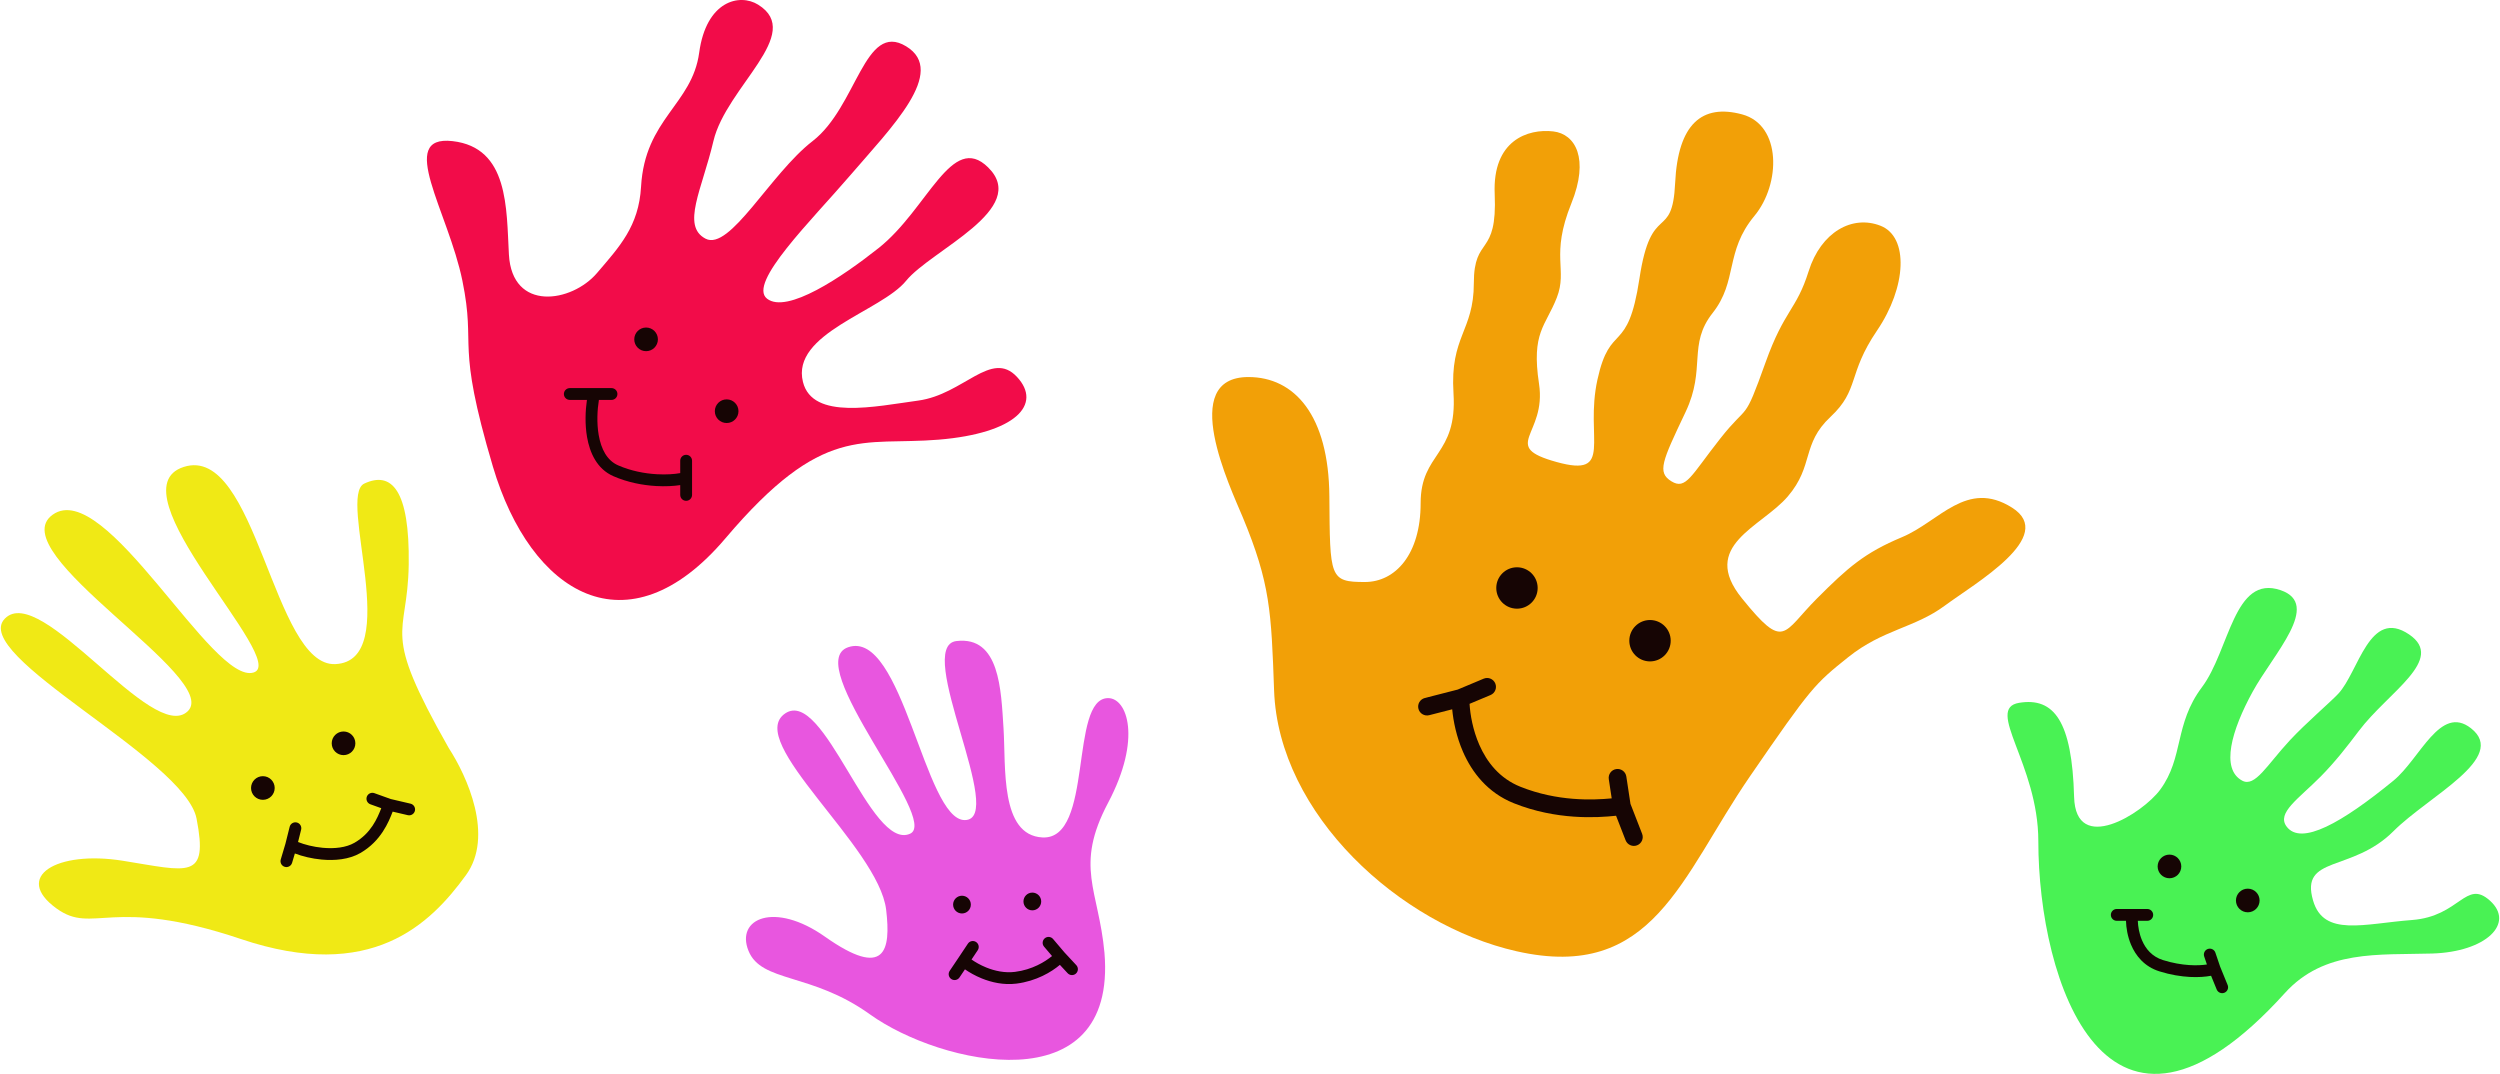 <svg width="582" height="250" viewBox="0 0 582 250" fill="none" xmlns="http://www.w3.org/2000/svg">
<path d="M289.323 120.436C295.713 135.826 295.955 142.357 296.608 160.746C297.631 189.588 325.868 215.312 353.065 221.453C384.862 228.633 391.32 204.108 407.359 180.778C421.706 159.91 422.459 159.236 430.285 152.975C438.363 146.513 445.703 146.216 452.746 140.999C459.789 135.782 478.961 124.826 468.397 118.175C457.833 111.524 451.528 121.398 442.789 125.05C434.051 128.702 430.183 132.131 423.01 139.304C414.902 147.412 415.508 151.619 405.533 139.304C395.558 126.989 410.07 122.74 416.2 115.567C422.329 108.394 419.344 103.404 426.14 97.047C432.936 90.689 430.049 87.143 436.962 76.97C443.874 66.797 444.395 55.169 437.811 52.566C431.228 49.963 423.923 54.007 421.053 63.137C418.184 72.267 415.445 72.006 411.011 84.396C405.819 98.903 407.229 93.525 400.447 102.133C393.665 110.741 392.491 114.133 389.1 112.045C385.731 109.972 386.958 107.387 392.295 96.137L392.402 95.911C397.228 85.738 392.847 80.276 398.716 72.842C404.585 65.408 401.499 58.608 408.429 50.259C414.575 42.854 414.793 29.096 405.533 26.618C396.273 24.14 390.626 28.785 389.974 42.61C389.322 56.435 384.405 46.703 381.666 64.832C378.927 82.961 374.883 74.688 371.883 88.383C368.884 102.078 375.838 111.277 362.413 107.566C348.988 103.856 360.111 101.351 358.285 89.352C356.459 77.353 359.805 75.972 362.413 69.321C365.021 62.669 360.857 59.605 365.813 47.345C370.015 36.95 366.787 31.185 361.581 30.59C355.717 29.919 347.416 32.639 347.965 45.159C348.617 60.028 343.108 54.705 343.108 65.921C343.108 77.137 337.531 78.232 338.373 91.54C339.302 106.218 330.724 105.259 330.724 117.158C330.724 129.057 324.852 135.492 317.733 135.492C309.507 135.492 309.607 134.478 309.476 115.567C309.346 96.656 301.342 87.776 290.63 87.776C274.146 87.776 286.396 113.388 289.323 120.436Z" fill="#F2A007"/>
<ellipse cx="353.15" cy="136.882" rx="4.818" ry="4.818" fill="#160504"/>
<ellipse cx="384.123" cy="149.157" rx="4.818" ry="4.818" fill="#160504"/>
<path fill-rule="evenodd" clip-rule="evenodd" d="M348.101 159.102C348.542 160.154 348.047 161.364 346.996 161.805L342.112 163.853C342.269 166.387 342.873 169.928 344.369 173.361C346.145 177.435 349.109 181.219 353.957 183.158C362.546 186.594 370.8 186.284 375.203 185.859L374.525 181.389C374.354 180.261 375.13 179.209 376.258 179.038C377.385 178.867 378.438 179.643 378.609 180.77L379.574 187.138L382.288 194.117C382.701 195.18 382.174 196.377 381.112 196.79C380.049 197.204 378.852 196.677 378.439 195.614L376.22 189.907C371.763 190.382 362.325 190.953 352.423 186.993C346.283 184.537 342.654 179.762 340.583 175.011C339.055 171.506 338.339 167.938 338.071 165.125L332.724 166.496C331.619 166.779 330.494 166.114 330.211 165.009C329.927 163.904 330.593 162.779 331.698 162.496L339.344 160.535L345.398 157.996C346.45 157.555 347.66 158.05 348.101 159.102Z" fill="#160504"/>
<path d="M162.769 12.27C161.128 24.351 150.133 27.641 149.238 43.45C148.714 52.702 144.191 57.46 138.971 63.575C133.109 70.442 119.22 72.674 118.474 59.251C117.878 48.524 118.474 34.344 105.349 32.853C92.225 31.361 104.367 49.259 107.648 65.366C110.929 81.473 105.946 78.937 114.745 108.616C123.545 138.295 146.085 152.208 168.884 125.321C191.683 98.434 200.651 103.844 218.549 102.352C236.446 100.861 242.73 94.15 236.744 87.736C230.758 81.322 224.313 91.824 213.776 93.254C203.845 94.602 189.167 97.878 186.93 88.929C184.097 77.594 205.126 72.525 210.942 65.366C216.759 58.207 239.876 48.661 230.033 38.967C221.551 30.613 216.013 48.66 204.529 57.758C196.012 64.507 183.202 73.12 178.578 69.541C173.955 65.961 188.984 51.257 197.933 40.818C207.406 29.768 220.651 16.667 210.942 10.779C201.233 4.89 199.55 24.83 189.167 32.853C179.324 40.459 169.908 58.542 164.241 55.559C158.573 52.576 163.426 44.147 166.083 32.853C169.066 20.176 187.377 7.841 176.49 1.084C172.165 -1.6 164.41 0.19 162.769 12.27Z" fill="#F20C49"/>
<ellipse cx="150.408" cy="79.002" rx="2.753" ry="2.753" fill="#160504"/>
<ellipse cx="169.165" cy="95.727" rx="2.753" ry="2.753" fill="#160504"/>
<path fill-rule="evenodd" clip-rule="evenodd" d="M131.274 91.725C131.274 90.965 131.891 90.348 132.651 90.348H142.358C143.119 90.348 143.735 90.965 143.735 91.725C143.735 92.485 143.119 93.101 142.358 93.101H139.424C139.049 95.412 138.891 98.447 139.373 101.254C139.941 104.56 141.324 107.202 143.882 108.325C146.883 109.642 150.088 110.239 152.906 110.4C155.112 110.526 157.022 110.382 158.357 110.14V107.256C158.357 106.495 158.973 105.879 159.733 105.879C160.494 105.879 161.11 106.495 161.11 107.256V115.215C161.11 115.976 160.494 116.592 159.733 116.592C158.973 116.592 158.357 115.976 158.357 115.215V112.931C156.817 113.166 154.874 113.27 152.749 113.149C149.684 112.973 146.143 112.324 142.776 110.846C138.966 109.173 137.291 105.393 136.66 101.721C136.146 98.734 136.275 95.588 136.638 93.101H132.651C131.891 93.101 131.274 92.485 131.274 91.725Z" fill="#160504"/>
<path d="M95.149 131.46C94.89 148.916 88.425 145.813 104.459 174.13C108.725 180.682 115.087 194.638 108.467 203.741C100.192 215.12 86.485 228.826 56.099 218.611C25.712 208.396 21.792 217.72 13.17 211.499C2.955 204.129 13.17 197.922 28.557 200.379C43.944 202.836 48.565 204.992 45.755 190.552C43.037 176.587 -7.263 152.534 1.142 144C9.547 135.466 35.54 173.354 43.686 165.596C51.832 157.838 -0.019 128.615 12.265 119.822C24.549 111.03 49.504 159.648 59.073 156.545C67.397 153.845 25.84 114.131 42.778 108.7C59.717 103.27 63.574 155.313 78.081 154.605C93.985 153.83 78.466 115.553 84.802 112.579C91.138 109.605 95.407 114.004 95.149 131.46Z" fill="#F0E915"/>
<ellipse cx="79.975" cy="173.043" rx="2.753" ry="2.753" fill="#160504"/>
<ellipse cx="61.196" cy="183.446" rx="2.753" ry="2.753" fill="#160504"/>
<path fill-rule="evenodd" clip-rule="evenodd" d="M85.394 185.477C85.651 184.762 86.439 184.39 87.155 184.647L90.963 186.014L95.566 187.091C96.306 187.264 96.766 188.005 96.592 188.745C96.419 189.486 95.679 189.945 94.938 189.772L91.413 188.947C90.495 191.335 88.706 195.808 83.893 198.584C81.239 200.115 77.879 200.385 74.881 200.107C72.596 199.896 70.385 199.354 68.646 198.687L67.997 200.871C67.781 201.599 67.014 202.015 66.285 201.798C65.557 201.581 65.142 200.815 65.358 200.086L66.445 196.432L67.433 192.478C67.617 191.741 68.365 191.292 69.102 191.477C69.84 191.661 70.288 192.408 70.104 193.146L69.386 196.019C70.878 196.623 72.944 197.163 75.134 197.366C77.871 197.619 80.568 197.324 82.517 196.2C86.381 193.97 87.817 190.543 88.76 188.148L86.225 187.238C85.509 186.981 85.137 186.193 85.394 185.477Z" fill="#160504"/>
<path d="M257.973 186.872C250.08 201.791 255.772 207.085 257.119 221.812C260.09 257.292 218.878 247.892 202.539 236.154C188.873 226.336 177.259 228.825 174.241 221.331C171.222 213.837 180.307 209.78 192.051 218.058C206.134 227.986 207.412 221.274 206.297 211.802C204.565 197.075 173.2 172.551 182.798 166.081C191.883 159.956 202.646 198.23 211.867 194.091C218.944 190.915 186.411 154.498 197.441 150.68C210.127 146.29 215.249 190.915 224.585 190.915C234.596 190.915 212.57 150.431 222.66 149.236C232.751 148.041 233.043 160.594 233.62 169.546C234.198 178.498 232.769 194.444 242.681 194.957C254.699 195.579 248.842 162.519 257.973 162.519C262.413 162.519 265.866 171.952 257.973 186.872Z" fill="#E856DF"/>
<ellipse cx="223.948" cy="210.591" rx="2.065" ry="2.065" fill="#160504"/>
<ellipse cx="240.327" cy="209.863" rx="2.065" ry="2.065" fill="#160504"/>
<path fill-rule="evenodd" clip-rule="evenodd" d="M243.215 218.44C243.794 217.948 244.663 218.019 245.155 218.599L247.825 221.743L250.563 224.689C251.081 225.246 251.049 226.117 250.492 226.634C249.935 227.152 249.064 227.12 248.546 226.563L246.739 224.619C244.81 226.259 241.264 228.405 236.625 228.985C233.646 229.358 230.822 228.7 228.539 227.77C226.996 227.142 225.66 226.372 224.641 225.662L223.369 227.551C222.945 228.182 222.089 228.349 221.459 227.924C220.828 227.5 220.661 226.644 221.085 226.013L223.176 222.908L225.326 219.682C225.748 219.05 226.603 218.879 227.235 219.301C227.868 219.722 228.039 220.577 227.617 221.21L226.174 223.374C227.028 223.974 228.199 224.659 229.578 225.221C231.57 226.032 233.907 226.55 236.284 226.253C240.306 225.75 243.347 223.875 244.908 222.562L243.056 220.381C242.564 219.801 242.635 218.932 243.215 218.44Z" fill="#160504"/>
<path d="M470.068 163.614C461.985 164.93 474.523 177.859 474.523 195.822C474.523 228.248 490.275 277.245 531.912 231.191C541.093 221.035 553.716 222.356 566.216 221.98C578.717 221.604 585.555 214.977 579.656 209.668C574.017 204.593 572.701 213.333 561.517 214.179C550.332 215.025 540.973 218.17 538.49 209.668C535.389 199.047 547.513 203.184 557.194 193.504C565.425 185.274 583.979 176.397 575.239 169.535C568.068 163.906 563.397 176.661 557.194 181.736C545.26 191.502 535.685 197.001 532.302 192.395C529.973 189.226 535.069 186.005 540.232 180.798C543.643 177.358 546.545 173.603 549.111 170.193C555.971 161.077 569.42 153.541 560.867 147.714C551.567 141.378 549.118 156.452 544.325 161.528C542.361 163.607 536.775 168.364 533.069 172.357C527.729 178.109 524.98 183.345 521.984 181.736C516.909 179.011 519.505 170.005 524.393 161.077C529.28 152.148 540.524 140.686 530.937 137.396C520.012 133.647 519.089 151.346 512.604 159.993C506.119 168.64 508.428 176.329 502.883 183.848C498.796 189.389 483.215 199.183 482.85 185.513C482.38 167.844 478.151 162.298 470.068 163.614Z" fill="#49F254"/>
<ellipse cx="505.05" cy="201.706" rx="2.753" ry="2.753" fill="#160504"/>
<ellipse cx="523.281" cy="209.632" rx="2.753" ry="2.753" fill="#160504"/>
<path fill-rule="evenodd" clip-rule="evenodd" d="M491.406 212.988C491.406 212.228 492.023 211.611 492.783 211.611H499.883C500.643 211.611 501.259 212.228 501.259 212.988C501.259 213.748 500.643 214.365 499.883 214.365H497.682C497.729 215.677 497.991 217.307 498.636 218.846C499.498 220.901 501.001 222.712 503.548 223.508C508.047 224.914 511.728 224.843 513.769 224.532L513.134 222.661C512.89 221.941 513.276 221.159 513.996 220.915C514.716 220.67 515.497 221.056 515.742 221.776L516.852 225.05L518.596 229.315C518.883 230.018 518.546 230.822 517.842 231.11C517.139 231.397 516.335 231.06 516.047 230.356L514.74 227.158C512.3 227.627 507.942 227.766 502.726 226.136C499.214 225.038 497.187 222.509 496.097 219.91C495.292 217.99 494.975 215.987 494.927 214.365H492.783C492.023 214.365 491.406 213.748 491.406 212.988Z" fill="#160504"/>
</svg>
